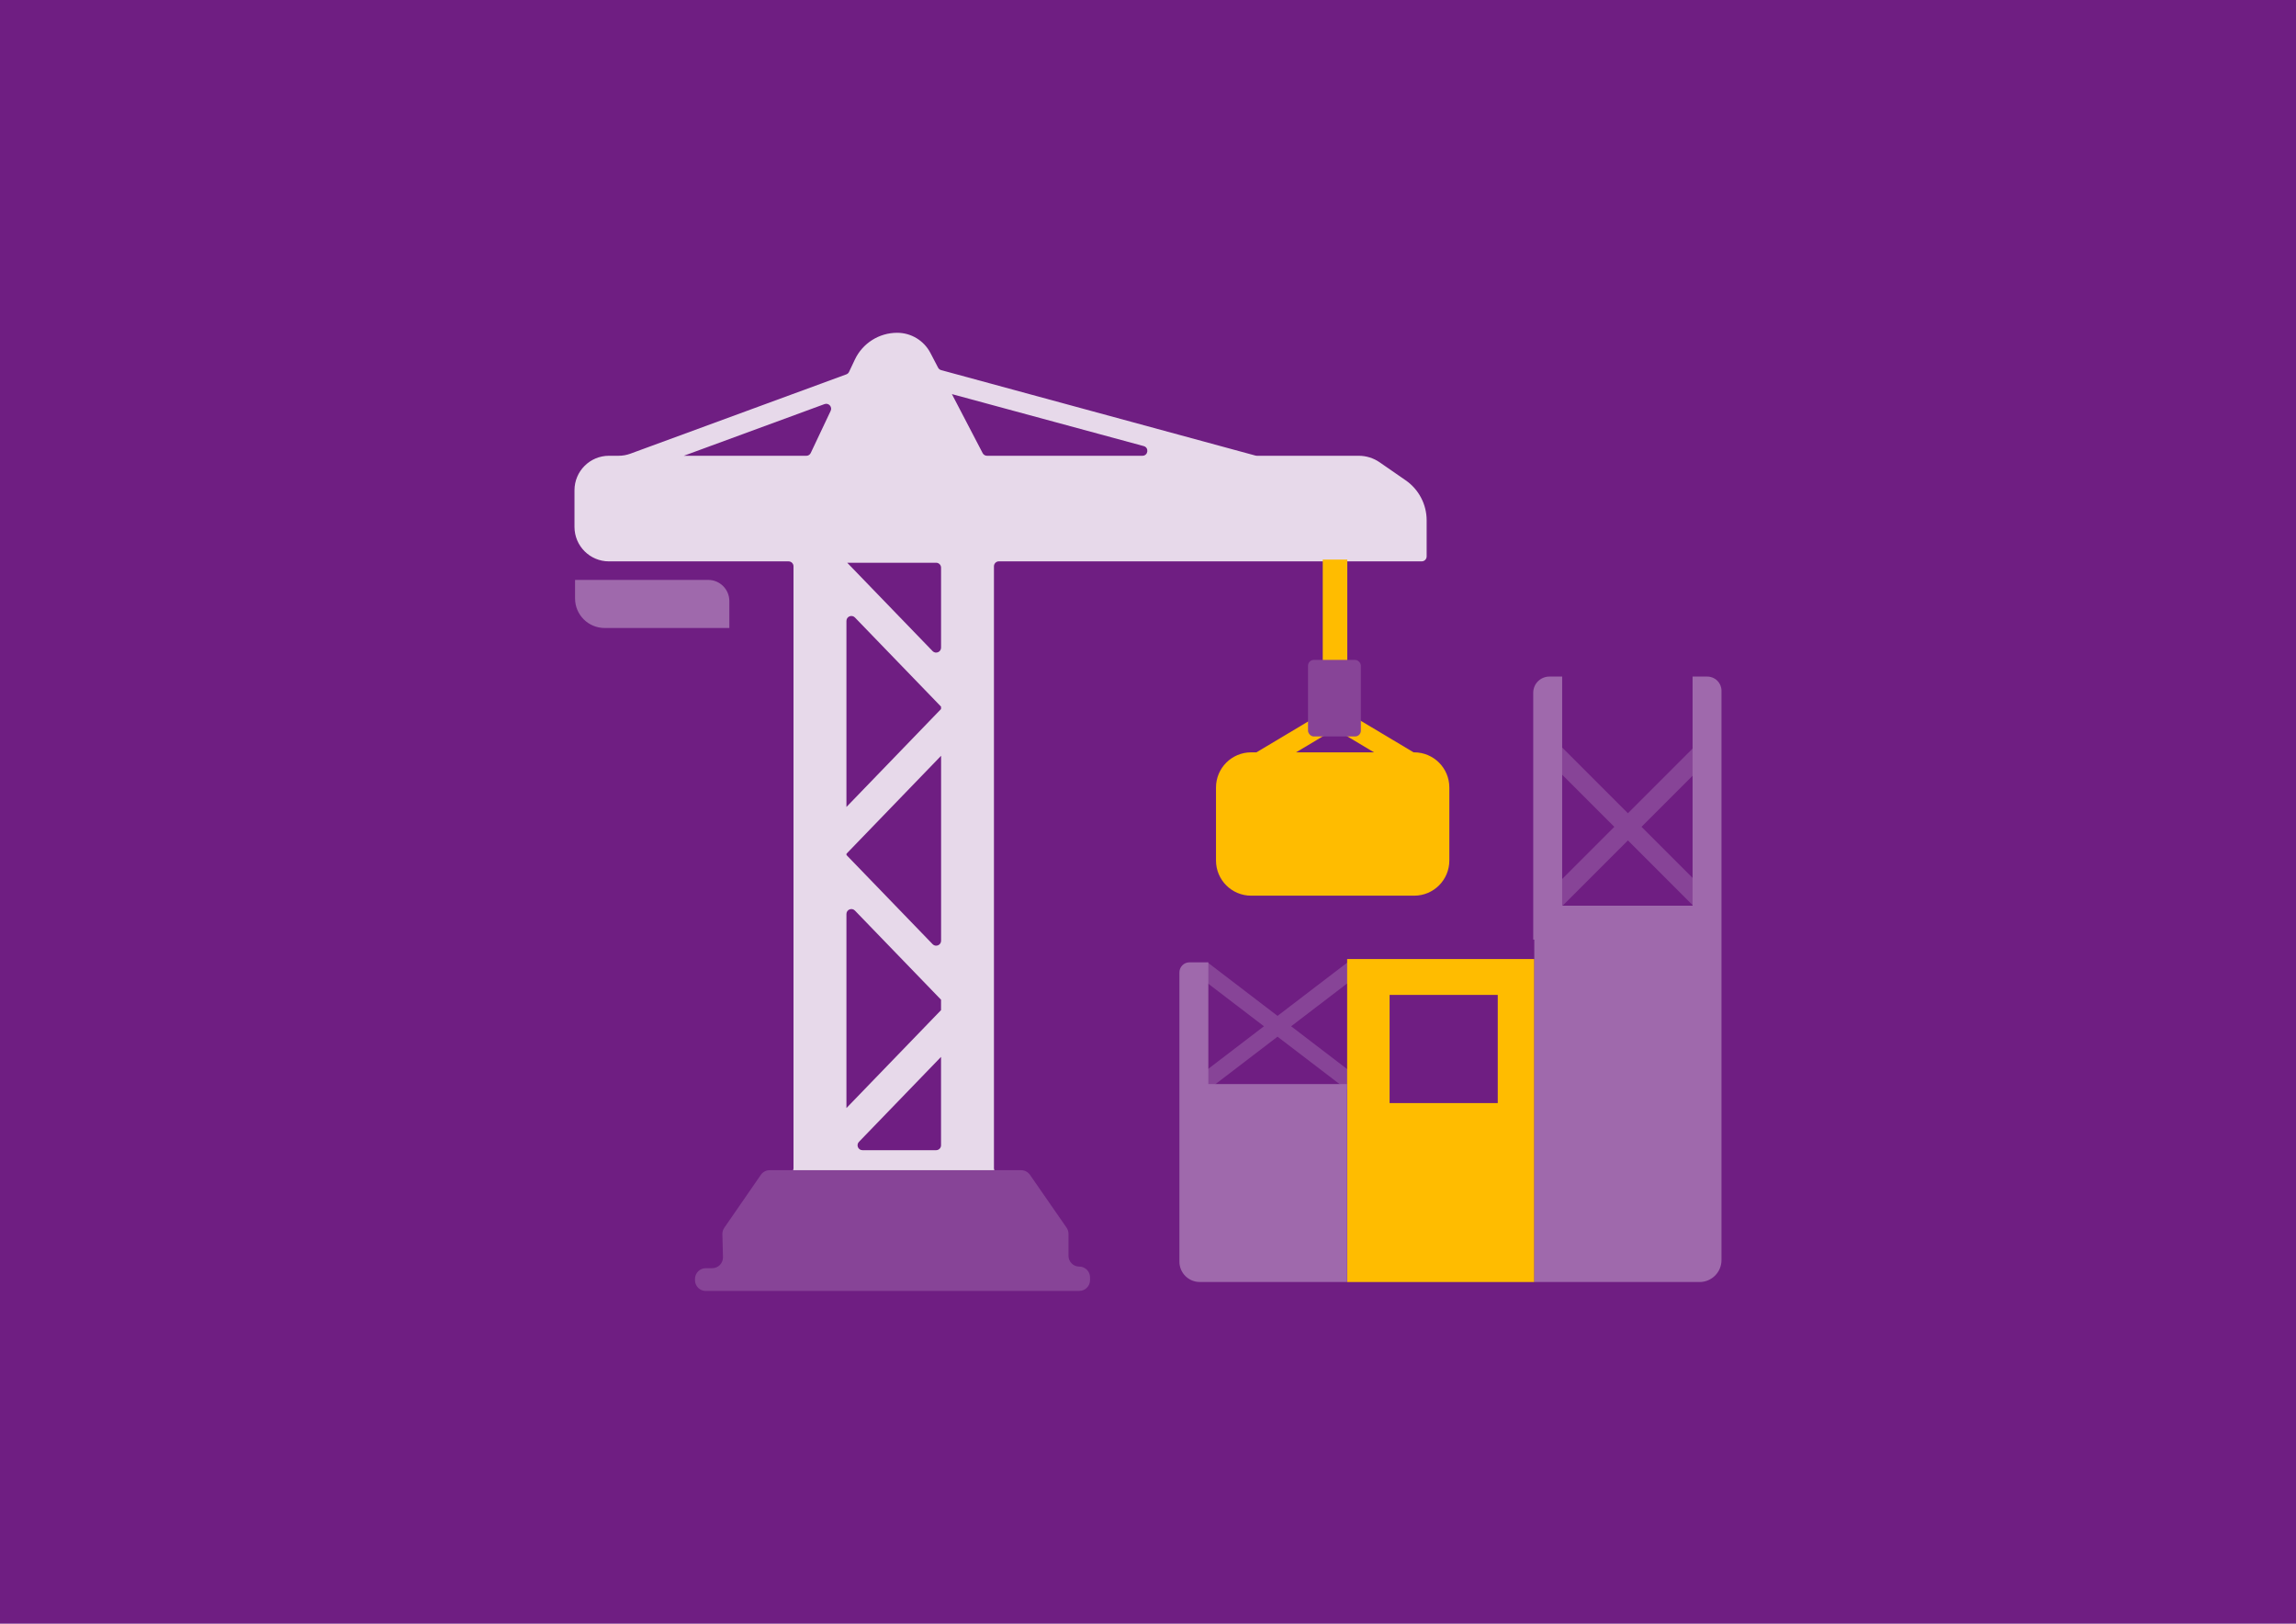 <?xml version="1.0" encoding="UTF-8"?>
<svg id="Calque_2" data-name="Calque 2" xmlns="http://www.w3.org/2000/svg" viewBox="0 0 841.89 595.28">
  <defs>
    <style>
      .cls-1 {
        fill: #9f69ac;
      }

      .cls-1, .cls-2, .cls-3, .cls-4, .cls-5, .cls-6 {
        stroke-width: 0px;
      }

      .cls-1, .cls-3, .cls-4, .cls-5 {
        fill-rule: evenodd;
      }

      .cls-2, .cls-4 {
        fill: #874497;
      }

      .cls-3 {
        fill: #e7d9ea;
      }

      .cls-5 {
        fill: #ffbc00;
      }

      .cls-6 {
        fill: #6f1e82;
      }
    </style>
  </defs>
  <g id="Calque_1-2" data-name="Calque 1">
    <rect class="cls-6" width="841.89" height="595.28"/>
    <g>
      <polygon class="cls-2" points="627.59 277.44 622.61 272.46 596.92 298.15 571.22 272.46 566.24 277.44 591.93 303.13 566.24 328.82 571.22 333.81 596.92 308.11 622.61 333.81 627.59 328.82 601.9 303.13 627.59 277.44"/>
      <polygon class="cls-2" points="499.12 356.61 494.14 352.8 468.44 372.44 442.75 352.8 437.77 356.61 463.46 376.25 437.77 395.89 442.75 399.7 468.44 380.06 494.14 399.7 499.12 395.89 473.43 376.25 499.12 356.61"/>
      <rect class="cls-6" x="509.54" y="364.76" width="39.66" height="39.66"/>
      <path class="cls-3" d="m265.82,470.19v-17.91c0-.37.11-.73.32-1.03l14.07-20.37c.34-.49.89-.78,1.49-.78h7.45c1,0,1.81-.81,1.81-1.81v-220.67c0-1-.81-1.81-1.81-1.81h-65.85c-6.99,0-12.65-5.66-12.65-12.65v-13.42c0-6.99,5.66-12.65,12.65-12.65h3.52c1.49,0,2.96-.26,4.36-.78l79.14-29.06c.45-.16.81-.5,1.01-.92l2.13-4.51c2.84-6,8.88-9.82,15.51-9.82h0c5.12,0,9.82,2.85,12.19,7.39l2.81,5.39c.23.45.64.78,1.13.91l115.29,31.34c.15.04.31.06.47.06h37.35c2.75,0,5.43.84,7.68,2.4l9.54,6.6c4.81,3.33,7.69,8.81,7.69,14.66v13.24c0,1-.81,1.81-1.81,1.81h-155.04c-1,0-1.81.81-1.81,1.81v220.67c0,1,.81,1.81,1.81,1.81h7.45c.59,0,1.15.29,1.49.78l14.07,20.3c.21.3.32.66.32,1.03v17.98m-44.54-82.71l-30.1,31.15c-1.11,1.15-.3,3.06,1.3,3.06h26.99c1,0,1.81-.81,1.81-1.81v-32.4h0Zm-34.68,18.75l34.68-35.89v-3.82l-31.58-32.68c-1.13-1.17-3.11-.37-3.11,1.26v71.14h0Zm0-110.38l34.68-35.9v-.88l-31.58-32.68c-1.13-1.17-3.11-.37-3.11,1.26v68.2h0Zm.29-89.52l31.29,32.38c1.13,1.17,3.11.37,3.11-1.26v-29.32c0-1-.81-1.81-1.81-1.81h-32.59Zm34.4,70.77l-34.68,35.9v.48l31.58,32.68c1.13,1.17,3.11.37,3.11-1.26v-67.81h0Zm3.97-132.61l11.28,21.64c.31.6.93.97,1.6.97h56.98c2.11,0,2.51-3,.47-3.55l-70.34-19.06h0Zm-98.33,22.62h44.94c.7,0,1.34-.4,1.63-1.03l7.31-15.45c.69-1.46-.74-3.03-2.26-2.47l-51.63,18.96h0Z"/>
      <path class="cls-5" d="m493.97,351.6v118.41h68.63v-118.41h-68.63Zm55.22,52.81h-39.66v-39.66h39.66v39.66Z"/>
      <path class="cls-1" d="m210.86,212.61v6.78c0,5.99,4.85,10.84,10.84,10.84h45.73v-9.87c0-4.28-3.47-7.76-7.76-7.76h-48.81Z"/>
      <path class="cls-1" d="m626.04,248.04h-5.41v84h-47.82v-84h-4.68c-3.27,0-5.93,2.65-5.93,5.93v90.51h.39v125.53h60.6c4.44,0,8.04-3.6,8.04-8.04v-208.74c0-2.87-2.32-5.19-5.19-5.19Z"/>
      <path class="cls-1" d="m443.07,397.45v-44.65h-6.89c-2.05,0-3.72,1.66-3.72,3.72v106.01c0,4.13,3.35,7.47,7.47,7.47h54.02v-72.56h-50.89Z"/>
      <path class="cls-4" d="m258.79,473.27h136.95c2.18,0,3.95-1.77,3.95-3.95v-1.02c0-2.18-1.77-3.95-3.95-3.95h0c-2.18,0-3.95-1.77-3.95-3.95v-8.06c0-.8-.25-1.59-.7-2.25l-13.43-19.38c-.74-1.07-1.95-1.7-3.25-1.7h-92.18c-1.3,0-2.51.64-3.25,1.71l-13.4,19.41c-.48.69-.72,1.51-.7,2.35l.22,8.4c.06,2.22-1.73,4.06-3.95,4.06h-2.36c-2.18,0-3.95,1.77-3.95,3.95v.45c0,2.18,1.77,3.95,3.95,3.95Z"/>
      <path class="cls-5" d="m518.55,275.82h-.22l-20.53-12.26v-17.98h-3.78v-40.42h-9v40.42h-3.78v17.98l-20.53,12.26h-1.94c-7.12,0-12.89,5.77-12.89,12.89v26.77c0,7.12,5.77,12.89,12.89,12.89h59.78c7.12,0,12.89-5.77,12.89-12.89v-26.77c0-7.12-5.77-12.89-12.89-12.89Zm-31.81-6.87h5.57l11.51,6.87h-28.59l11.51-6.87Z"/>
      <rect class="cls-2" x="479.62" y="241.93" width="19.38" height="28.07" rx="2.13" ry="2.13"/>
    </g>
  </g>
</svg>